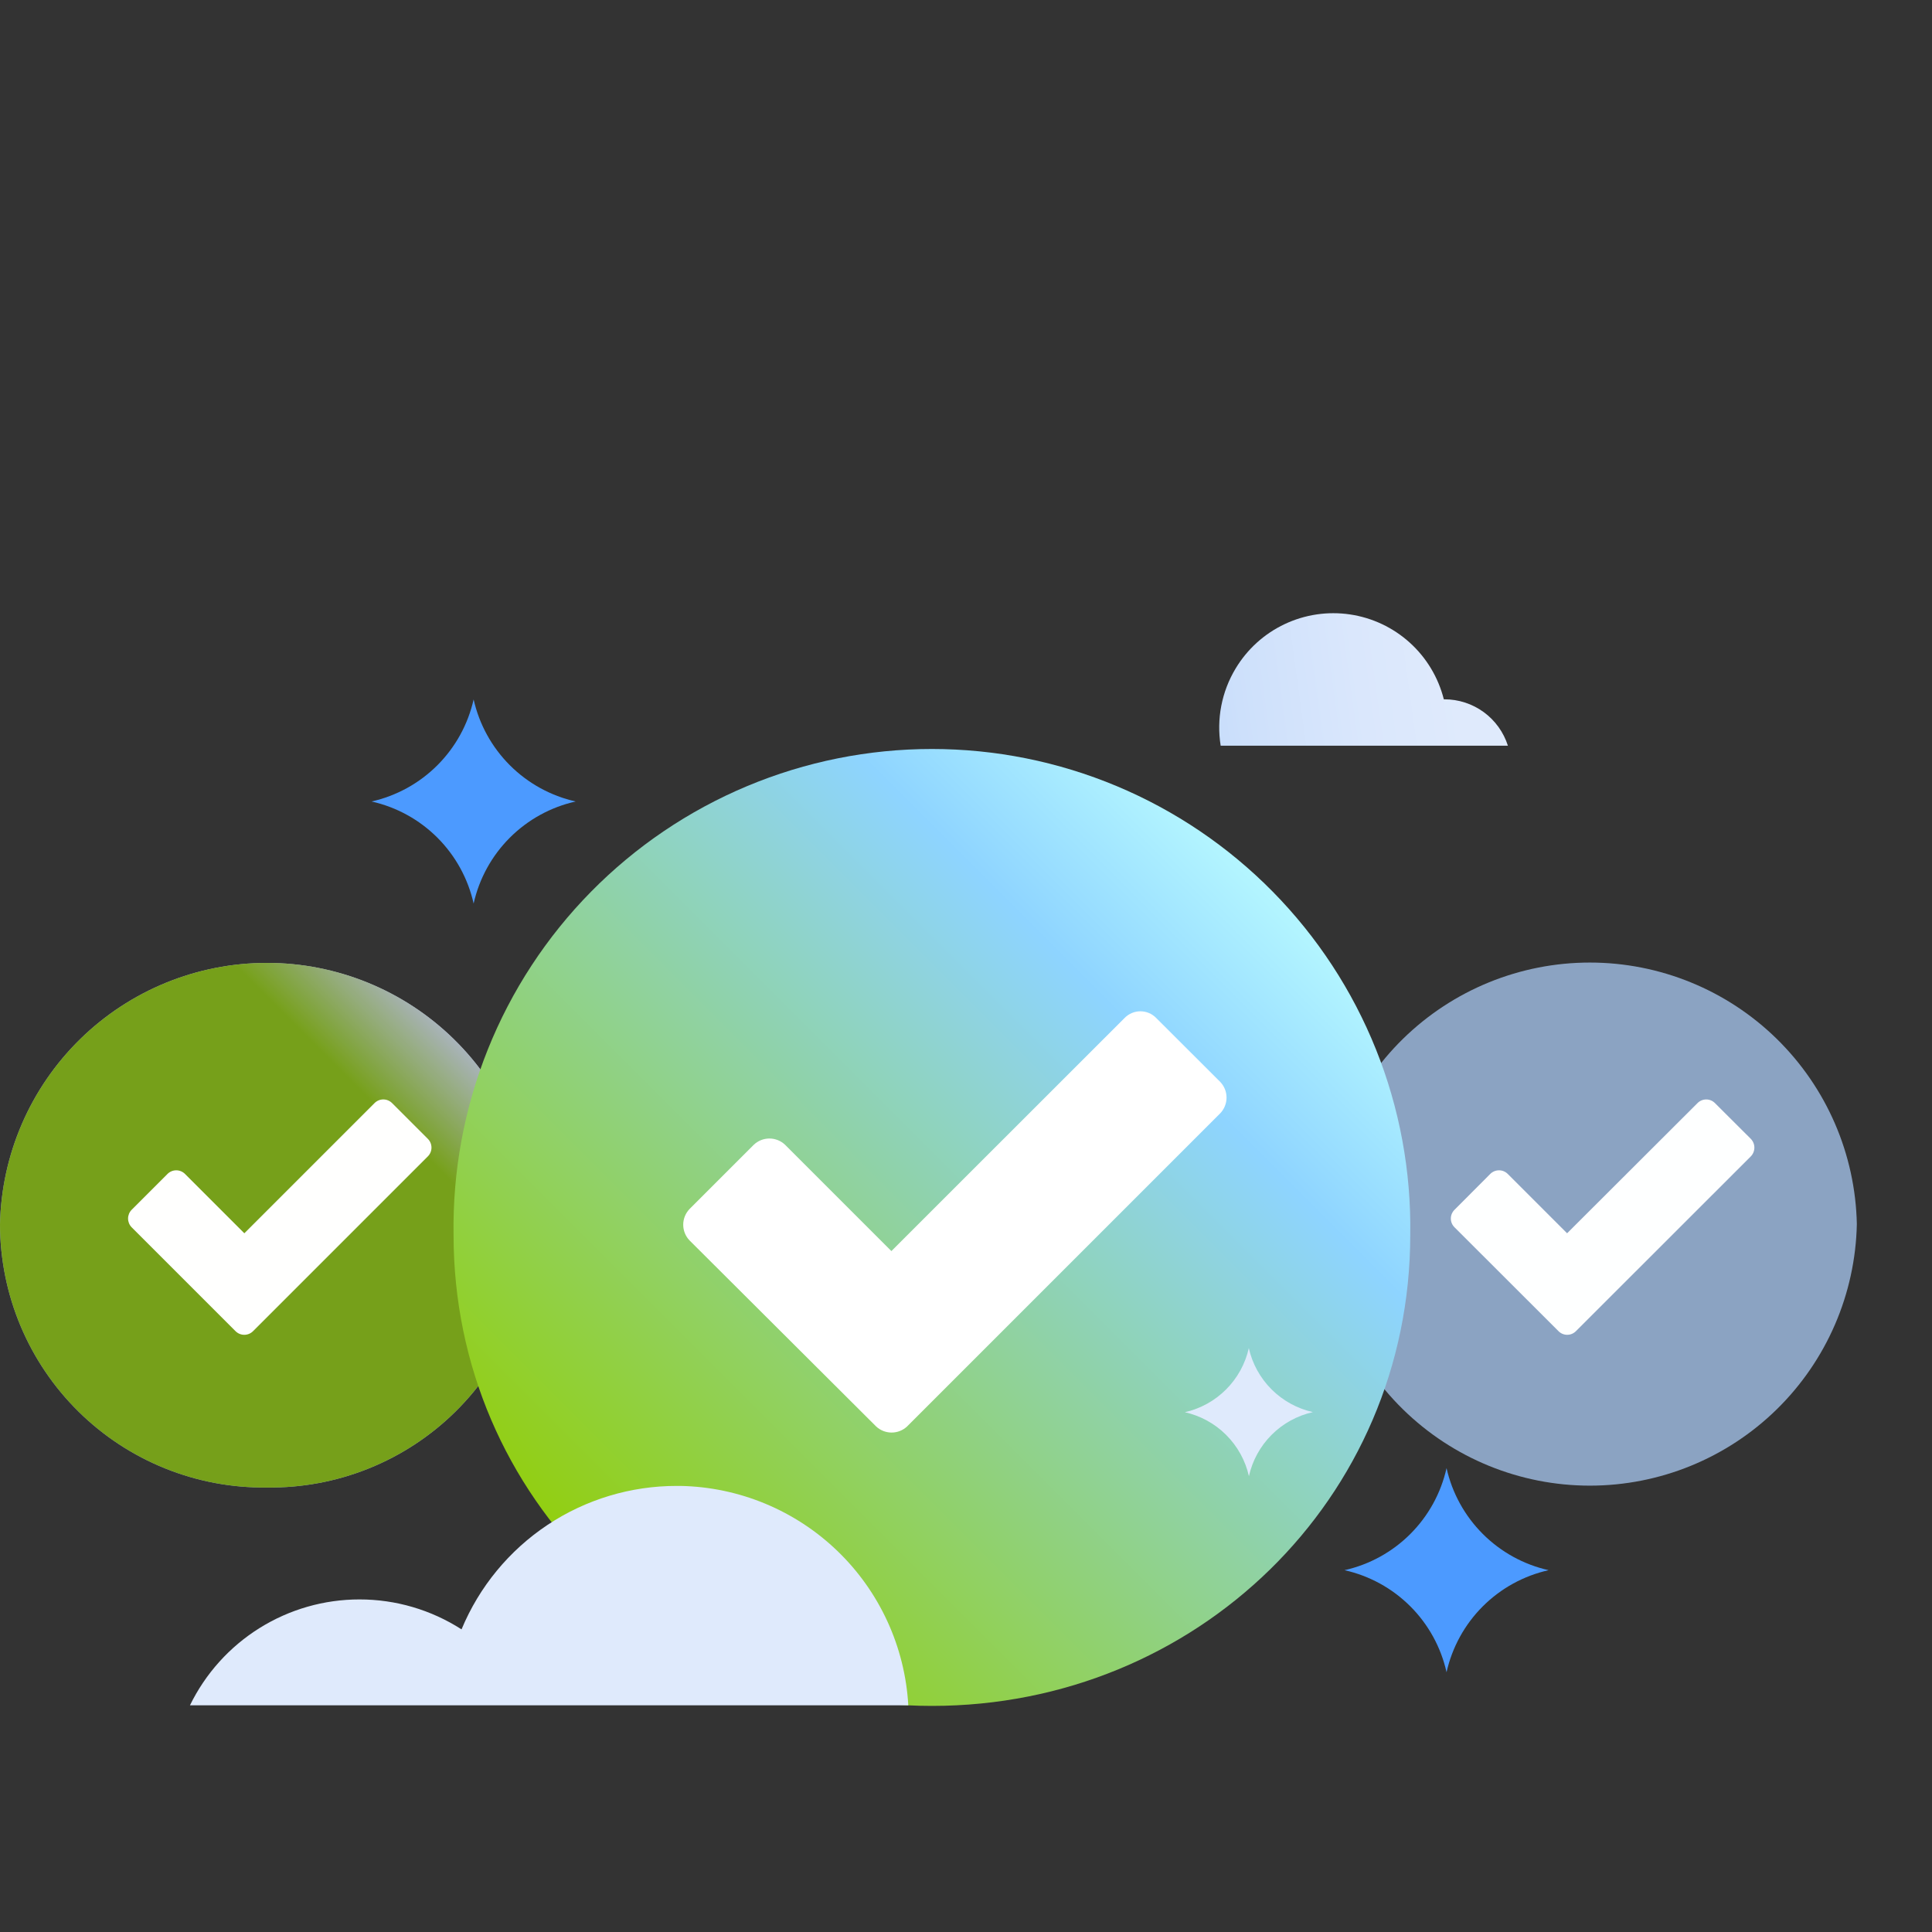 <?xml version="1.0" encoding="UTF-8"?> <svg xmlns="http://www.w3.org/2000/svg" width="230" height="230" viewBox="0 0 230 230" fill="none"><rect x="0" y="0" width="230" height="230" fill="#333333" stroke="none"/> <path d="M147.1 79.58C148.48 77.282 150.51 75.445 152.934 74.3C155.357 73.155 158.066 72.754 160.717 73.147C163.369 73.539 165.844 74.709 167.832 76.507C169.819 78.305 171.229 80.652 171.884 83.251H171.952C173.635 83.25 175.275 83.784 176.634 84.776C177.993 85.769 179.001 87.169 179.512 88.773H145.318C144.806 85.594 145.437 82.337 147.1 79.58Z" fill="url(#paint0_linear)"></path> <g opacity="0.7"> <path d="M63.568 145.726C63.565 149.88 62.737 153.991 61.133 157.823C59.529 161.654 57.18 165.129 54.223 168.046C51.266 170.963 47.759 173.264 43.906 174.815C40.053 176.367 35.931 177.138 31.777 177.085C27.628 177.137 23.511 176.365 19.662 174.815C15.813 173.265 12.31 170.968 9.355 168.055C6.399 165.143 4.051 161.673 2.445 157.848C0.84 154.022 0.009 149.916 0 145.767C0.171 137.45 3.595 129.533 9.537 123.712C15.479 117.891 23.466 114.631 31.784 114.631C40.102 114.631 48.089 117.891 54.031 123.712C59.973 129.533 63.397 137.45 63.568 145.767V145.726Z" fill="url(#paint1_linear)"></path> <path d="M63.568 145.726C63.565 149.88 62.737 153.991 61.133 157.823C59.529 161.654 57.18 165.129 54.223 168.046C51.266 170.963 47.759 173.264 43.906 174.815C40.053 176.367 35.931 177.138 31.777 177.085C27.628 177.137 23.511 176.365 19.662 174.815C15.813 173.265 12.31 170.968 9.355 168.055C6.399 165.143 4.051 161.673 2.445 157.848C0.84 154.022 0.009 149.916 0 145.767C0.171 137.45 3.595 129.533 9.537 123.712C15.479 117.891 23.466 114.631 31.784 114.631C40.102 114.631 48.089 117.891 54.031 123.712C59.973 129.533 63.397 137.45 63.568 145.767V145.726Z" fill="url(#paint2_linear)"></path> </g> <path d="M28.036 158.469L15.671 146.104C15.399 145.826 15.246 145.453 15.246 145.064C15.246 144.676 15.399 144.302 15.671 144.025L19.936 139.759C20.073 139.621 20.236 139.511 20.416 139.436C20.595 139.361 20.788 139.322 20.983 139.322C21.177 139.322 21.37 139.361 21.549 139.436C21.729 139.511 21.892 139.621 22.029 139.759L29.089 146.819L44.586 131.322C44.723 131.184 44.886 131.074 45.065 130.999C45.245 130.924 45.438 130.885 45.632 130.885C45.827 130.885 46.019 130.924 46.199 130.999C46.379 131.074 46.541 131.184 46.678 131.322L50.931 135.574C51.069 135.711 51.179 135.874 51.254 136.054C51.329 136.233 51.367 136.426 51.367 136.62C51.367 136.815 51.329 137.008 51.254 137.187C51.179 137.367 51.069 137.53 50.931 137.667L30.128 158.469C29.991 158.607 29.828 158.717 29.649 158.792C29.469 158.867 29.277 158.906 29.082 158.906C28.887 158.906 28.695 158.867 28.515 158.792C28.336 158.717 28.173 158.607 28.036 158.469Z" fill="white"></path> <path opacity="0.7" d="M221.052 145.726C220.881 154.042 217.457 161.96 211.515 167.781C205.573 173.602 197.586 176.862 189.268 176.862C180.95 176.862 172.964 173.602 167.022 167.781C161.08 161.96 157.656 154.042 157.484 145.726C157.656 137.41 161.08 129.492 167.022 123.671C172.964 117.85 180.95 114.59 189.268 114.59C197.586 114.59 205.573 117.85 211.515 123.671C217.457 129.492 220.881 137.41 221.052 145.726Z" fill="url(#paint3_linear)"></path> <path d="M185.533 158.469L173.154 146.104C173.016 145.968 172.907 145.807 172.832 145.628C172.757 145.45 172.719 145.258 172.719 145.065C172.719 144.871 172.757 144.68 172.832 144.501C172.907 144.323 173.016 144.161 173.154 144.025L177.407 139.759C177.543 139.621 177.706 139.511 177.886 139.436C178.066 139.361 178.258 139.323 178.453 139.323C178.647 139.323 178.84 139.361 179.02 139.436C179.199 139.511 179.362 139.621 179.499 139.759L186.559 146.819L202.083 131.322C202.219 131.184 202.381 131.075 202.559 131C202.738 130.925 202.929 130.887 203.123 130.887C203.316 130.887 203.508 130.925 203.686 131C203.865 131.075 204.026 131.184 204.162 131.322L208.428 135.575C208.701 135.854 208.854 136.23 208.854 136.621C208.854 137.012 208.701 137.387 208.428 137.667L187.612 158.469C187.476 158.607 187.315 158.717 187.136 158.792C186.958 158.866 186.766 158.905 186.573 158.905C186.379 158.905 186.188 158.866 186.009 158.792C185.831 158.717 185.669 158.607 185.533 158.469Z" fill="white"></path> <g opacity="0.18"> <g opacity="0.18"> <path opacity="0.18" d="M63.58 145.726C63.575 149.879 62.746 153.99 61.141 157.821C59.536 161.651 57.187 165.125 54.231 168.042C51.274 170.959 47.768 173.26 43.916 174.812C40.064 176.364 35.942 177.137 31.789 177.085C27.64 177.137 23.522 176.365 19.674 174.815C15.825 173.265 12.322 170.968 9.366 168.055C6.411 165.143 4.063 161.673 2.457 157.848C0.852 154.022 0.02 149.916 0.012 145.767C0.183 137.45 3.607 129.533 9.549 123.712C15.491 117.891 23.478 114.631 31.796 114.631C40.114 114.631 48.1 117.891 54.042 123.712C59.984 129.533 63.408 137.45 63.58 145.767V145.726Z" fill="#92CF10"></path> </g> </g> <g opacity="0.18"> <g opacity="0.18"> <path opacity="0.18" d="M157.484 145.726C157.656 154.042 161.08 161.96 167.022 167.781C172.964 173.602 180.95 176.862 189.268 176.862C197.586 176.862 205.573 173.602 211.515 167.781C217.457 161.96 220.881 154.042 221.052 145.726C220.881 137.41 217.457 129.492 211.515 123.671C205.573 117.85 197.586 114.59 189.268 114.59C180.95 114.59 172.964 117.85 167.022 123.671C161.08 129.492 157.656 137.41 157.484 145.726Z" fill="#4C9AFF"></path> </g> </g> <path d="M167.888 146.995C167.888 178.434 142.388 203.084 110.948 203.084C79.509 203.084 53.995 178.434 53.995 146.995C53.879 139.443 55.266 131.943 58.075 124.932C60.885 117.921 65.061 111.539 70.361 106.157C75.66 100.775 81.977 96.501 88.944 93.584C95.911 90.667 103.389 89.165 110.942 89.165C118.495 89.165 125.972 90.667 132.939 93.584C139.906 96.501 146.223 100.775 151.523 106.157C156.822 111.539 160.998 117.921 163.808 124.932C166.617 131.943 168.004 139.443 167.888 146.995Z" fill="url(#paint4_linear)"></path> <path d="M104.308 169.822L82.088 147.669C81.605 147.167 81.336 146.497 81.336 145.8C81.336 145.103 81.605 144.433 82.088 143.93L89.729 136.289C90.231 135.807 90.901 135.537 91.598 135.537C92.295 135.537 92.965 135.807 93.468 136.289L106.117 148.938L133.898 121.17C134.142 120.924 134.432 120.728 134.752 120.594C135.071 120.461 135.415 120.392 135.761 120.392C136.108 120.392 136.451 120.461 136.771 120.594C137.09 120.728 137.38 120.924 137.624 121.17L145.265 128.797C145.747 129.3 146.017 129.97 146.017 130.667C146.017 131.364 145.747 132.034 145.265 132.537L107.98 169.822C107.48 170.285 106.825 170.542 106.144 170.542C105.463 170.542 104.807 170.285 104.308 169.822Z" fill="white"></path> <path d="M42.795 190.408C47.103 190.405 51.32 191.642 54.944 193.972C57.049 188.907 60.61 184.58 65.176 181.54C69.742 178.5 75.107 176.884 80.593 176.895H81.011C87.991 177.03 94.663 179.796 99.692 184.639C104.72 189.482 107.734 196.046 108.131 203.016H22.613C24.458 199.235 27.328 196.047 30.896 193.818C34.464 191.589 38.587 190.407 42.795 190.408Z" fill="url(#paint5_linear)"></path> <path d="M160.059 186.926C163.028 186.262 165.746 184.767 167.898 182.615C170.049 180.464 171.544 177.745 172.208 174.776C172.875 177.744 174.371 180.461 176.522 182.612C178.673 184.763 181.39 186.259 184.357 186.926C181.388 187.59 178.67 189.085 176.518 191.236C174.367 193.387 172.872 196.106 172.208 199.075C171.545 196.105 170.051 193.386 167.899 191.234C165.748 189.083 163.028 187.588 160.059 186.926Z" fill="#4C9AFF"></path> <path d="M44.234 95.415C47.202 94.747 49.919 93.251 52.07 91.101C54.221 88.95 55.717 86.233 56.384 83.265C57.051 86.233 58.547 88.95 60.698 91.101C62.848 93.251 65.566 94.747 68.533 95.415C65.564 96.079 62.845 97.574 60.694 99.725C58.543 101.876 57.048 104.595 56.384 107.564C55.719 104.595 54.225 101.876 52.073 99.725C49.922 97.574 47.203 96.079 44.234 95.415Z" fill="#4C9AFF"></path> <path d="M156.295 168.108C154.434 167.69 152.729 166.753 151.379 165.405C150.029 164.058 149.089 162.355 148.668 160.494C148.249 162.355 147.311 164.059 145.964 165.408C144.617 166.758 142.915 167.699 141.055 168.121C142.916 168.539 144.621 169.476 145.971 170.824C147.321 172.171 148.261 173.874 148.682 175.735C149.096 173.872 150.033 172.166 151.381 170.815C152.729 169.465 154.433 168.526 156.295 168.108Z" fill="#DFEAFC"></path> <defs> <linearGradient id="paint0_linear" x1="132.683" y1="85.857" x2="187.706" y2="78.27" gradientUnits="userSpaceOnUse"> <stop stop-color="#B7D3FA"></stop> <stop offset="0.27" stop-color="#CDE0FB"></stop> <stop offset="0.53" stop-color="#DAE7FC"></stop> <stop offset="0.74" stop-color="#DFEAFC"></stop> </linearGradient> <linearGradient id="paint1_linear" x1="9.368" y1="168.027" x2="54.2" y2="123.196" gradientUnits="userSpaceOnUse"> <stop stop-color="#B2D4FF"></stop> <stop offset="0.8" stop-color="#DEEBFF"></stop> <stop offset="1" stop-color="#DEEBFF"></stop> </linearGradient> <linearGradient id="paint2_linear" x1="9.368" y1="168.027" x2="54.2" y2="123.196" gradientUnits="userSpaceOnUse"> <stop stop-color="#92CF10"></stop> <stop offset="0.8" stop-color="#92CF10"></stop> <stop offset="1" stop-color="#DEEBFF"></stop> </linearGradient> <linearGradient id="paint3_linear" x1="9967.93" y1="6920.23" x2="12035.5" y2="4809.58" gradientUnits="userSpaceOnUse"> <stop stop-color="#B2D4FF"></stop> <stop offset="0.8" stop-color="#DEEBFF"></stop> <stop offset="1" stop-color="#DEEBFF"></stop> </linearGradient> <linearGradient id="paint4_linear" x1="70.788" y1="186.939" x2="151.109" y2="106.618" gradientUnits="userSpaceOnUse"> <stop stop-color="#92CF10"></stop> <stop offset="0.8" stop-color="#8ED4FF"></stop> <stop offset="1" stop-color="#B3F5FF"></stop> </linearGradient> <linearGradient id="paint5_linear" x1="69967.7" y1="-34406.1" x2="60738.1" y2="-33438.6" gradientUnits="userSpaceOnUse"> <stop stop-color="#B7D3FA"></stop> <stop offset="0.27" stop-color="#CDE0FB"></stop> <stop offset="0.53" stop-color="#DAE7FC"></stop> <stop offset="0.74" stop-color="#DFEAFC"></stop> </linearGradient> </defs> </svg> 